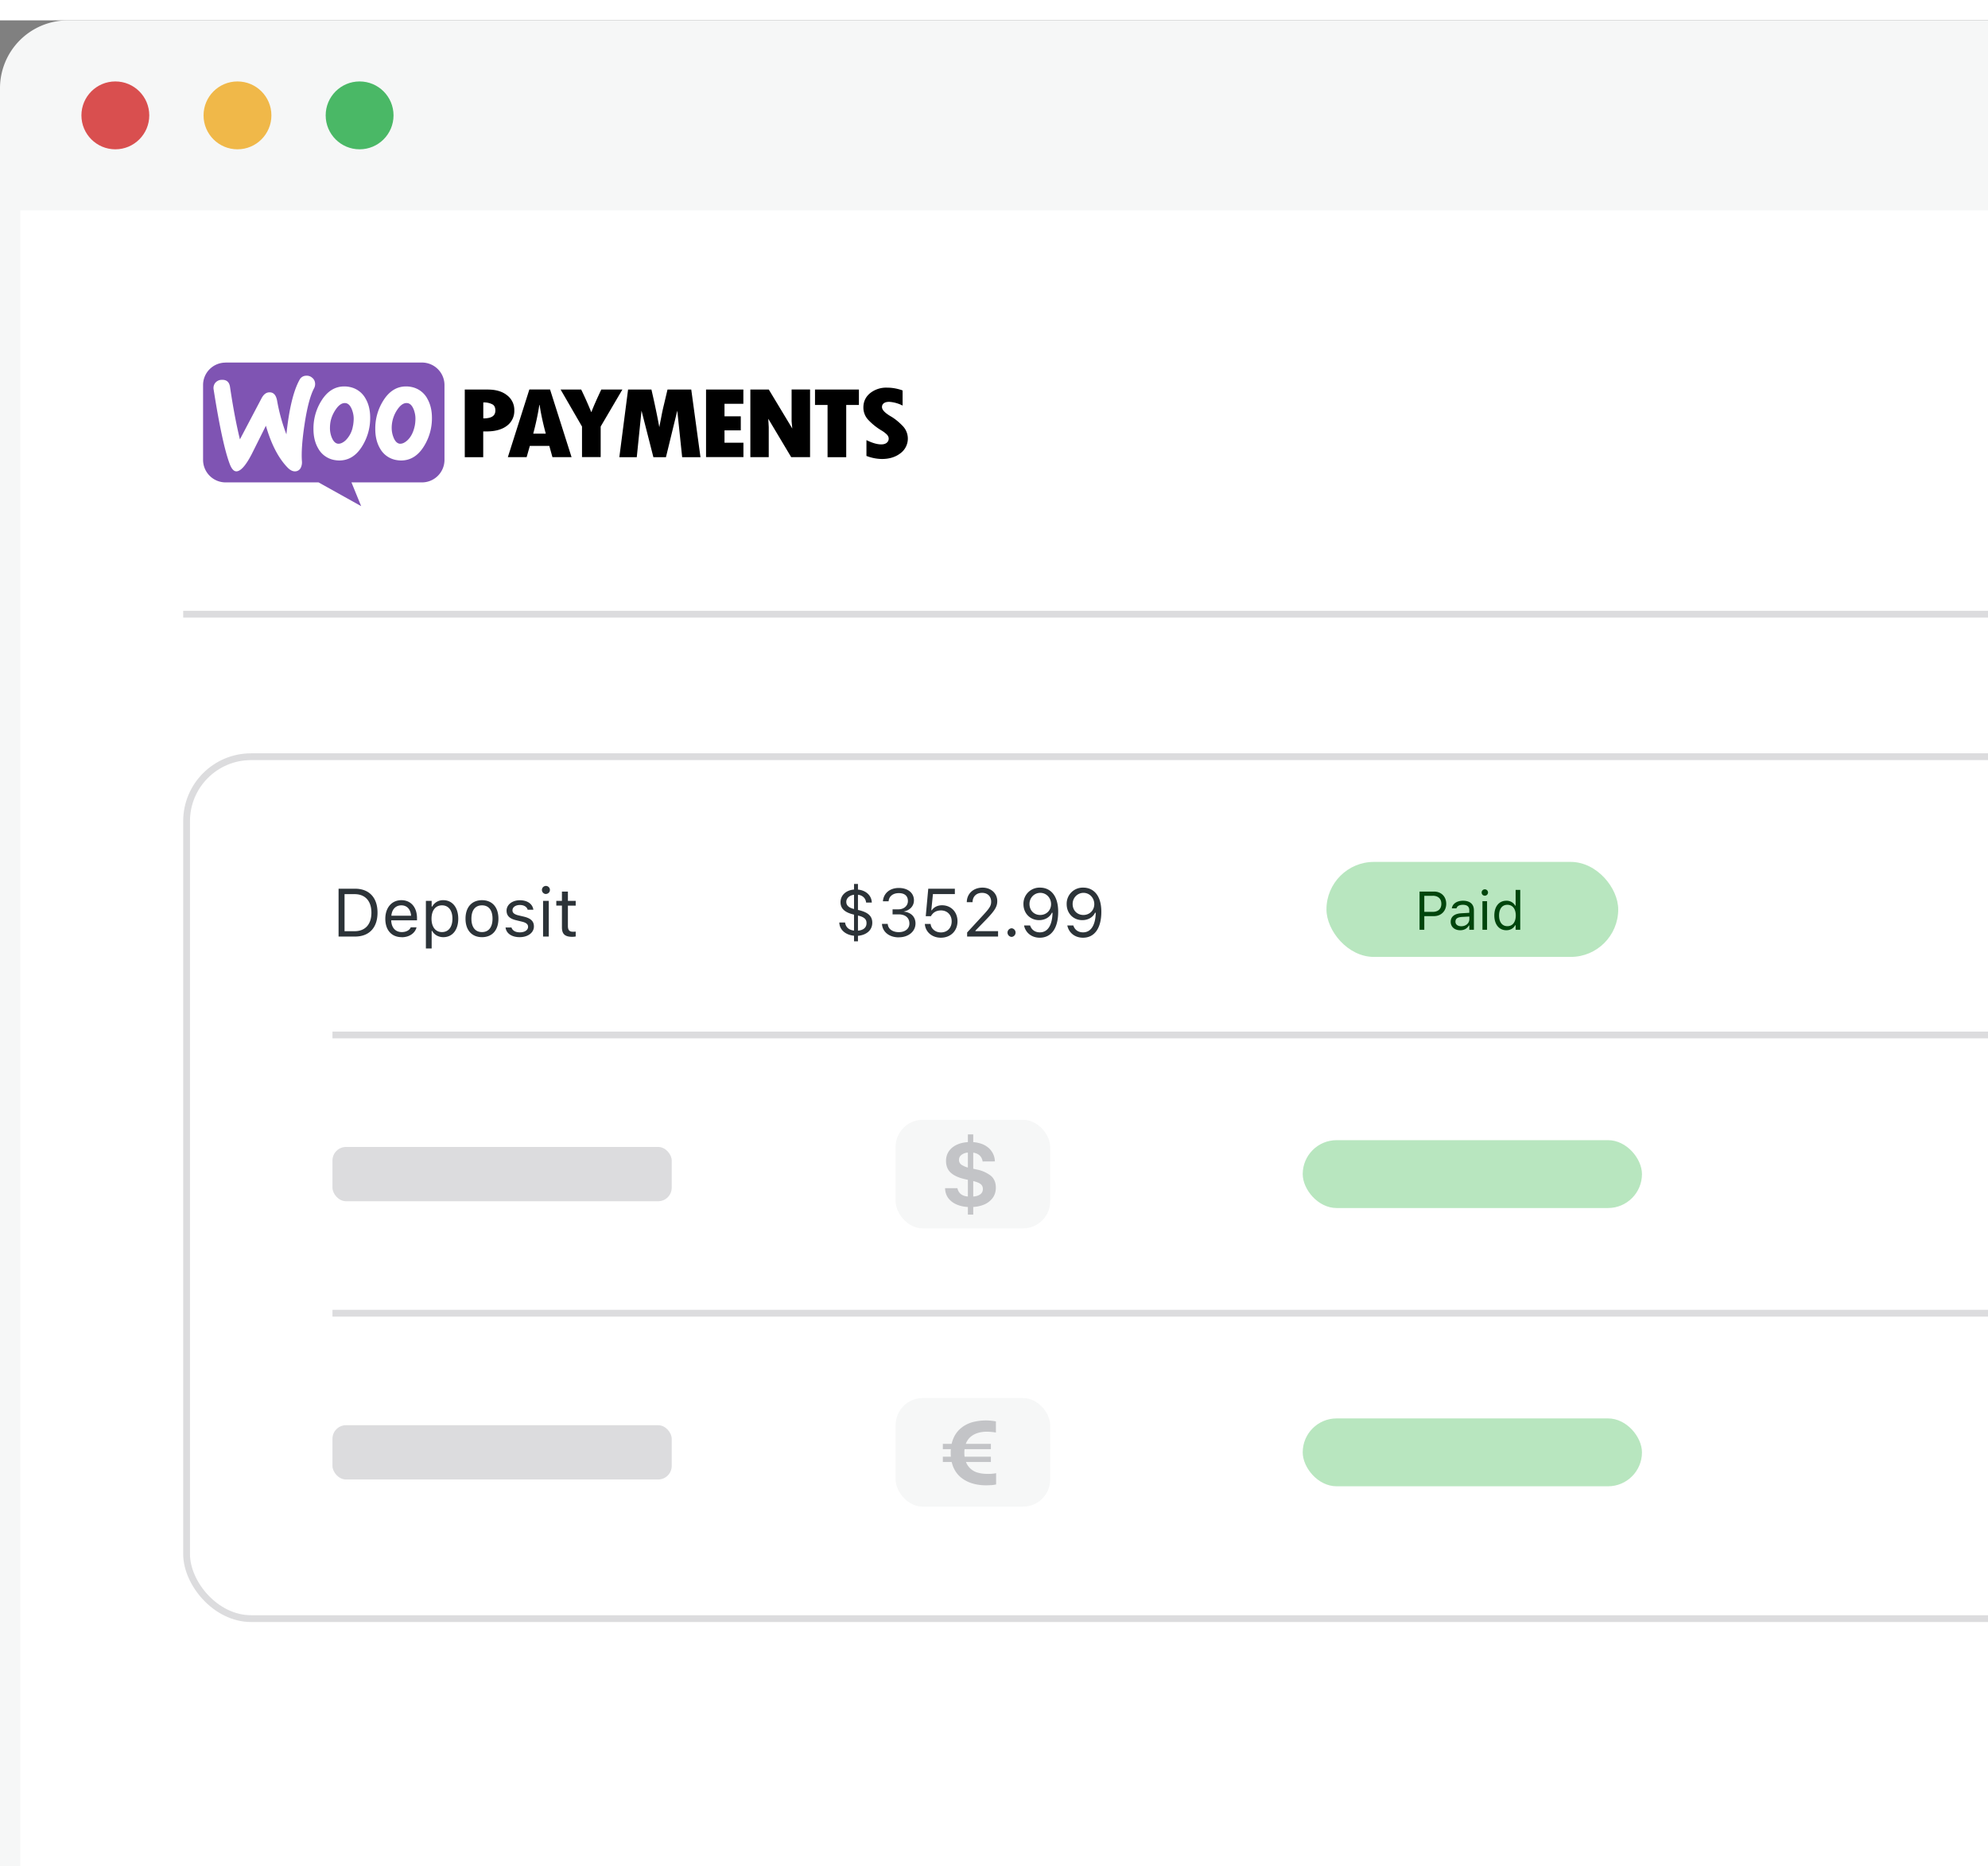 <svg xmlns="http://www.w3.org/2000/svg" width="293" height="275" fill="none" viewBox="0 0 293 269"><rect x="0" y="0" width="293" height="269" fill="#808080" stroke="none"/><g clip-path="url(#a)"><path fill="#F6F7F7" d="M0 10A10 10 0 0 1 10 0h715a10 10 0 0 1 10 10v322H0V10Z"/><circle cx="17" cy="14" r="5" fill="#D94F4F"/><circle cx="35" cy="14" r="5" fill="#F0B849"/><circle cx="53" cy="14" r="5" fill="#4AB866"/><rect width="730" height="304" x="3" y="28" fill="#fff"/><line x1="27" x2="320" y1="87.5" y2="87.5" stroke="#DCDCDE"/><line x1="49" x2="306" y1="149.5" y2="149.5" stroke="#DCDCDE"/><line x1="49" x2="306" y1="190.5" y2="190.5" stroke="#DCDCDE"/><rect width="372" height="127" x="27.5" y="108.5" stroke="#DCDCDE" rx="9.5"/><path fill="#2C3338" d="M49.9 135h2.42c2.09 0 3.32-1.3 3.32-3.52v-.01c0-2.21-1.23-3.52-3.32-3.52H49.9V135Zm.88-.8v-5.45h1.48c1.56 0 2.48 1.01 2.48 2.73s-.91 2.73-2.48 2.73h-1.48Zm8.43.9c1.24 0 1.99-.71 2.17-1.42v-.04h-.84l-.02.04c-.14.32-.58.66-1.3.66-.93 0-1.53-.64-1.56-1.73h3.8v-.33c0-1.57-.88-2.64-2.3-2.64-1.44 0-2.37 1.12-2.37 2.74 0 1.66.91 2.71 2.42 2.71Zm-.06-4.7c.77 0 1.35.5 1.44 1.53h-2.91c.09-1 .69-1.53 1.47-1.53Zm3.62 6.36h.85v-2.59h.08c.29.56.92.92 1.64.92 1.34 0 2.2-1.07 2.2-2.72 0-1.65-.87-2.73-2.2-2.73a1.8 1.8 0 0 0-1.64.94h-.08v-.84h-.85v7.02Zm2.37-2.42c-.95 0-1.54-.75-1.54-1.97s.59-1.97 1.54-1.97c.96 0 1.54.74 1.54 1.96v.01c0 1.23-.58 1.97-1.54 1.97Zm5.9.75c1.5 0 2.42-1.03 2.42-2.72 0-1.7-.92-2.73-2.42-2.73s-2.43 1.03-2.43 2.72v.01c0 1.69.93 2.72 2.43 2.72Zm0-.75c-1 0-1.56-.73-1.56-1.97 0-1.25.56-1.97 1.56-1.97s1.55.72 1.55 1.96v.01c0 1.24-.56 1.97-1.55 1.97Zm5.55.75c1.2 0 2.1-.65 2.1-1.58v-.01c0-.76-.47-1.19-1.46-1.43l-.81-.19c-.62-.15-.89-.38-.89-.73v-.01c0-.47.46-.79 1.09-.79.63 0 1.04.29 1.15.7h.84c-.12-.86-.88-1.4-1.99-1.4-1.12 0-1.96.65-1.96 1.53 0 .76.45 1.19 1.43 1.42l.82.2c.65.15.92.4.92.76 0 .49-.5.82-1.21.82-.68 0-1.1-.28-1.24-.72h-.87c.1.87.9 1.43 2.08 1.43Zm3.87-6.37a.59.59 0 1 0-.59-.59c0 .33.27.6.6.6Zm-.42 6.28h.84v-5.26h-.84V135Zm4.32.04c.16 0 .32-.02.49-.05v-.72a3.7 3.7 0 0 1-.4.02c-.54 0-.75-.25-.75-.87v-2.98h1.15v-.7H83.7v-1.37h-.88v1.37h-.83v.7h.83v3.2c0 1 .45 1.4 1.54 1.4ZM125.87 135.7h.58v-.81c1.15-.1 2.11-.75 2.11-1.93 0-1.03-.7-1.54-1.96-1.85l-.15-.03v-2.24c.66.08 1.13.49 1.2 1.14v.01h.84v-.01c-.04-1.07-.91-1.8-2.04-1.9v-.83h-.58v.82c-1.16.1-1.99.82-1.99 1.87 0 .96.66 1.5 1.87 1.8l.12.03v2.35c-.85-.1-1.23-.58-1.32-1.19h-.85c.04 1.14 1 1.84 2.17 1.95v.83Zm-1.14-5.81v-.01c0-.47.4-.94 1.14-1.04v2.1c-.84-.2-1.14-.58-1.14-1.05Zm1.75 2.02c.97.24 1.23.58 1.23 1.11v.01c0 .56-.35 1.02-1.26 1.1v-2.22h.03Zm6 3.2c1.41 0 2.45-.86 2.45-2.04 0-1-.7-1.65-1.72-1.74v-.02c.87-.18 1.49-.78 1.49-1.65 0-1.08-.88-1.82-2.23-1.82-1.32 0-2.22.76-2.34 1.91v.05h.84v-.05c.08-.71.67-1.15 1.5-1.15.86 0 1.34.42 1.34 1.16v.01c0 .7-.58 1.22-1.42 1.22h-.84v.74h.88c.98 0 1.6.49 1.6 1.35v.01c0 .75-.63 1.26-1.55 1.26-.94 0-1.57-.47-1.64-1.17v-.05h-.85v.06c.1 1.12 1.04 1.93 2.5 1.93Zm6.19.06c1.43 0 2.45-1 2.45-2.42 0-1.37-.95-2.36-2.28-2.36-.63 0-1.19.26-1.5.73h-.08l.24-2.38h3.23v-.79h-3.92l-.37 4.05h.76c.09-.16.2-.3.32-.42.3-.29.7-.43 1.17-.43.92 0 1.57.67 1.57 1.6v.02c0 .95-.64 1.62-1.58 1.62-.83 0-1.44-.54-1.52-1.21v-.04h-.85v.05c.1 1.13 1.04 1.98 2.36 1.98Zm3.87-.17h4.56v-.8h-3.34v-.07l1.6-1.65c1.27-1.32 1.62-1.9 1.62-2.7v-.02c0-1.14-.94-1.97-2.17-1.97-1.35 0-2.32.9-2.32 2.15h.85c0-.83.56-1.38 1.4-1.38.84 0 1.34.55 1.34 1.3 0 .62-.26.98-1.16 1.96l-2.38 2.58v.6Zm6.58.05a.64.64 0 0 0 0-1.27.64.64 0 0 0-.63.63c0 .35.29.64.63.64Zm4.19-7.26a2.37 2.37 0 0 0-2.47 2.42v.01c0 1.36.99 2.36 2.31 2.36.95 0 1.62-.51 1.88-1.09h.09v.17c-.06 1.47-.58 2.72-1.86 2.72-.71 0-1.2-.37-1.42-.96l-.02-.05h-.88v.06c.25 1.04 1.13 1.74 2.3 1.74 1.72 0 2.72-1.41 2.72-3.81v-.01c0-2.65-1.36-3.56-2.65-3.56Zm0 4.03c-.92 0-1.58-.68-1.58-1.61v-.02c0-.9.7-1.63 1.59-1.63.9 0 1.59.74 1.59 1.66 0 .93-.7 1.6-1.6 1.6Zm6.37-4.03a2.37 2.37 0 0 0-2.47 2.42v.01c0 1.36.98 2.36 2.3 2.36.96 0 1.63-.51 1.88-1.09h.1v.17c-.06 1.47-.59 2.72-1.86 2.72-.72 0-1.21-.37-1.42-.96l-.02-.05h-.89l.02.06c.24 1.04 1.12 1.74 2.3 1.74 1.7 0 2.7-1.41 2.7-3.81v-.01c0-2.65-1.36-3.56-2.64-3.56Zm-.01 4.03c-.91 0-1.58-.68-1.58-1.61v-.02c0-.9.71-1.63 1.6-1.63.89 0 1.59.74 1.59 1.66 0 .93-.7 1.6-1.61 1.6Z"/><rect width="43" height="14" x="195.5" y="124" fill="#B8E6BF" rx="7"/><path fill="#00450C" d="M209.22 134h.7v-2.01h1.42c1.06 0 1.81-.75 1.81-1.82 0-1.08-.75-1.8-1.8-1.8h-2.13V134Zm1.94-5.01c.8 0 1.27.44 1.27 1.18v.01c0 .74-.46 1.18-1.27 1.18h-1.24V129h1.24Zm4.06 5.08c.56 0 1-.24 1.27-.7h.06v.63h.68v-2.88c0-.88-.57-1.4-1.6-1.4-.9 0-1.54.44-1.65 1.1v.02h.68c.11-.34.44-.52.95-.52.63 0 .94.28.94.8v.38l-1.2.07c-.98.06-1.54.5-1.54 1.25 0 .77.6 1.25 1.4 1.25Zm-.71-1.26c0-.43.28-.65.92-.7l1.13-.06v.38c0 .6-.5 1.05-1.2 1.05-.49 0-.85-.25-.85-.67Zm4.33-3.83c.25 0 .47-.21.47-.47a.47.47 0 0 0-.47-.47.47.47 0 0 0-.47.47c0 .26.2.47.47.47Zm-.35 5.02h.68v-4.21h-.68V134Zm3.52.07c.58 0 1.05-.27 1.31-.74h.06v.67h.68v-5.88h-.68v2.33h-.06a1.45 1.45 0 0 0-1.31-.73c-1.07 0-1.77.85-1.77 2.17 0 1.32.7 2.18 1.77 2.18Zm.15-.6c-.76 0-1.22-.6-1.22-1.57 0-.99.46-1.58 1.22-1.58.77 0 1.24.6 1.24 1.57 0 .98-.47 1.58-1.24 1.58Z"/><rect width="50" height="10" x="192" y="165" fill="#B8E6BF" rx="5"/><rect width="50" height="8" x="49" y="166" fill="#DCDCDE" rx="2"/><rect width="22.78" height="16" x="132" y="162" fill="#F6F7F7" rx="4"/><path fill="#C3C4C7" d="M143 174.86c.73 0 1.37-.11 1.94-.33a3.03 3.03 0 0 0 1.33-.97c.33-.43.5-.95.5-1.55v-.02c0-.75-.25-1.33-.73-1.74a4.89 4.89 0 0 0-2.12-.93l-1.02-.23a3.26 3.26 0 0 1-1.2-.47.85.85 0 0 1-.36-.7v-.02c0-.2.06-.4.19-.56.13-.16.32-.29.57-.39.25-.1.56-.14.93-.14.32 0 .62.05.87.15.26.1.47.25.62.44.16.2.26.44.3.72v.02l1.81-.01a2.66 2.66 0 0 0-.5-1.51c-.3-.43-.72-.76-1.26-1a4.66 4.66 0 0 0-1.87-.34c-.68 0-1.3.11-1.83.33-.54.22-.96.54-1.27.95-.31.42-.47.92-.47 1.5 0 .74.24 1.32.71 1.75.48.42 1.16.73 2.05.93l1.02.23c.62.14 1.05.3 1.29.48s.36.43.36.75v.01c0 .23-.07.43-.2.6-.14.16-.34.3-.6.38-.28.1-.62.13-1.03.13-.39 0-.72-.04-.99-.14s-.48-.25-.63-.44a1.5 1.5 0 0 1-.3-.67h-1.82c.01.6.19 1.1.51 1.52.33.41.77.73 1.32.94.56.22 1.19.33 1.89.33Zm-.35 1.11h.79v-11.82h-.79v11.82Z"/><rect width="50" height="10" x="192" y="206" fill="#B8E6BF" rx="5"/><rect width="50" height="8" x="49" y="207" fill="#DCDCDE" rx="2"/><rect width="22.78" height="16" x="132" y="203" fill="#F6F7F7" rx="4"/><path fill="#C3C4C7" d="m145.38 215.86.78-.03c.25-.02.47-.06.65-.1v-1.66a5.65 5.65 0 0 1-1.36.1 4.8 4.8 0 0 1-1.38-.19 2.58 2.58 0 0 1-1.7-1.55 3.67 3.67 0 0 1-.24-1.36c0-.53.08-.98.23-1.37.15-.38.37-.7.66-.96.3-.26.64-.45 1.04-.58.4-.13.85-.2 1.35-.2a7.86 7.86 0 0 1 1.37.12v-1.64a7.8 7.8 0 0 0-3.55.14c-.64.2-1.19.5-1.65.9-.47.4-.83.9-1.08 1.5-.25.6-.38 1.29-.38 2.08 0 .8.13 1.5.38 2.1.25.6.61 1.1 1.08 1.5.47.39 1.02.7 1.67.9.64.2 1.35.3 2.13.3Zm-6.42-3.44h7.08v-.78h-7.08v.79Zm0-1.89h7.08v-.78h-7.08v.78Z"/><path fill="#7F54B3" fill-rule="evenodd" d="M33.24 50.42H62.2a3.32 3.32 0 0 1 3.31 3.31v11.05a3.32 3.32 0 0 1-3.3 3.3H51.8l1.43 3.5-6.28-3.5H33.23a3.32 3.32 0 0 1-3.3-3.3V53.73c0-1.82 1.48-3.3 3.31-3.3Z" clip-rule="evenodd"/><path fill="#fff" d="M31.72 53.42c.23-.27.55-.44.91-.45.74-.05 1.16.3 1.27 1.04.45 3.03.94 5.61 1.46 7.73l3.19-6.06c.3-.55.65-.84 1.1-.87.63-.04 1.03.36 1.19 1.23.3 1.7.76 3.36 1.37 4.96.39-3.68 1.02-6.36 1.92-8 .18-.38.54-.62.96-.64.33-.03.66.07.91.29.26.2.42.5.44.84.02.24-.03.49-.14.7-.56 1.05-1.03 2.8-1.4 5.24-.36 2.36-.5 4.22-.4 5.54.03.33-.03.66-.17.95-.14.3-.45.51-.78.53-.38.03-.76-.15-1.14-.53-1.36-1.39-2.43-3.45-3.22-6.19l-2.1 4.2c-.85 1.64-1.59 2.47-2.2 2.52-.39.03-.72-.3-1-1-.74-1.9-1.54-5.57-2.4-11.03-.07-.35.01-.72.23-1ZM62.96 55.7a3.4 3.4 0 0 0-2.32-1.68 3.77 3.77 0 0 0-.8-.08c-1.38 0-2.52.72-3.4 2.17a7.67 7.67 0 0 0-1.13 4.1c0 1.11.23 2.07.7 2.87a3.4 3.4 0 0 0 2.32 1.69c.26.05.52.08.79.08 1.4 0 2.54-.72 3.41-2.17a7.74 7.74 0 0 0 1.13-4.12c0-1.11-.24-2.06-.7-2.85Zm-1.83 4.04c-.2.95-.57 1.67-1.11 2.16-.42.38-.82.53-1.18.47-.35-.08-.64-.39-.85-.94a3.74 3.74 0 0 1-.26-1.33 4.78 4.78 0 0 1 .87-2.8c.49-.7 1-1 1.52-.89.36.08.64.39.86.94.16.43.25.87.25 1.32 0 .36-.03.72-.1 1.07ZM53.86 55.7a3.4 3.4 0 0 0-2.33-1.68 3.76 3.76 0 0 0-.79-.08c-1.39 0-2.53.72-3.41 2.17a7.67 7.67 0 0 0-1.13 4.1c0 1.11.23 2.07.7 2.87a3.4 3.4 0 0 0 2.32 1.69c.26.05.52.08.79.08 1.4 0 2.54-.72 3.41-2.17a7.84 7.84 0 0 0 1.14-4.12c0-1.12-.23-2.07-.7-2.86Zm-1.84 4.04a3.8 3.8 0 0 1-1.1 2.16c-.43.38-.83.53-1.18.47-.36-.08-.64-.39-.86-.94a3.74 3.74 0 0 1-.25-1.33c0-.36.03-.71.1-1.06.14-.62.4-1.2.77-1.73.48-.7.99-1 1.51-.9.36.08.64.39.86.94.16.43.26.87.26 1.32 0 .36-.04.72-.1 1.07Z"/><path fill="#000" d="M68.52 54.4h3.36c1.19 0 2.14.27 2.85.84a2.7 2.7 0 0 1 1.07 2.23 2.7 2.7 0 0 1-1.09 2.27c-.72.55-1.73.83-3.02.83h-.47v3.8H68.5v-9.98h.02Zm2.71 1.9v2.35c.61 0 1.07-.1 1.35-.29.29-.19.43-.48.43-.87 0-.44-.14-.74-.42-.9a2.64 2.64 0 0 0-1.36-.29ZM84.24 64.36h-2.82l-.46-1.66h-2.87l-.47 1.66h-2.77l3.17-9.97h3.05l3.17 9.97Zm-3.8-3.46c-.4-1.48-.71-2.9-.91-4.23h-.04c-.21 1.38-.52 2.8-.9 4.23h1.85ZM82.62 54.4h3.04a55.3 55.3 0 0 1 1.47 3.3h.04c.3-.8.79-1.9 1.45-3.3h3.11l-3.2 5.45v4.5h-2.75v-4.5l-3.16-5.46ZM92.58 54.4h3.43c.5 2.15.88 3.99 1.16 5.54l.3-1.54c.11-.6.24-1.19.38-1.76l.53-2.24h3.5l1.36 9.97h-2.7l-.72-6.86-1.67 6.86H96.3l-1.75-6.86-.7 6.86h-2.57l1.29-9.98ZM104.06 54.4h5.5v2.1h-2.78v1.84h2.4v2.07h-2.4v1.82h2.79v2.12h-5.51V54.4ZM110.58 54.4h2.73l3.46 5.74-.1-1.07v-4.68h2.72v9.97h-2.78l-3.38-5.66.07 1.24v4.42h-2.71V54.4h-.01ZM120.1 54.4h6.49v2.27h-1.87v7.7h-2.75v-7.7h-1.85v-2.28h-.01ZM127.7 64.18v-2.33c.86.42 1.58.63 2.17.63.34 0 .61-.07.81-.23.2-.16.3-.37.3-.62 0-.2-.08-.39-.24-.57a4.05 4.05 0 0 0-.82-.63 9 9 0 0 1-2.04-1.66 2.65 2.65 0 0 1-.63-1.73c0-.86.33-1.56.98-2.1a3.8 3.8 0 0 1 2.53-.82c.76 0 1.52.14 2.27.41v2.23a5.08 5.08 0 0 0-1.96-.55c-.34 0-.6.06-.8.2-.19.14-.28.33-.28.57 0 .41.45.88 1.35 1.4.54.32 1.08.75 1.64 1.32a2.68 2.68 0 0 1-.26 4.08c-.72.56-1.63.85-2.74.85-.77-.01-1.53-.16-2.28-.45Z"/></g><defs><clipPath id="a"><rect width="293" height="275" fill="#fff"/></clipPath></defs></svg>
